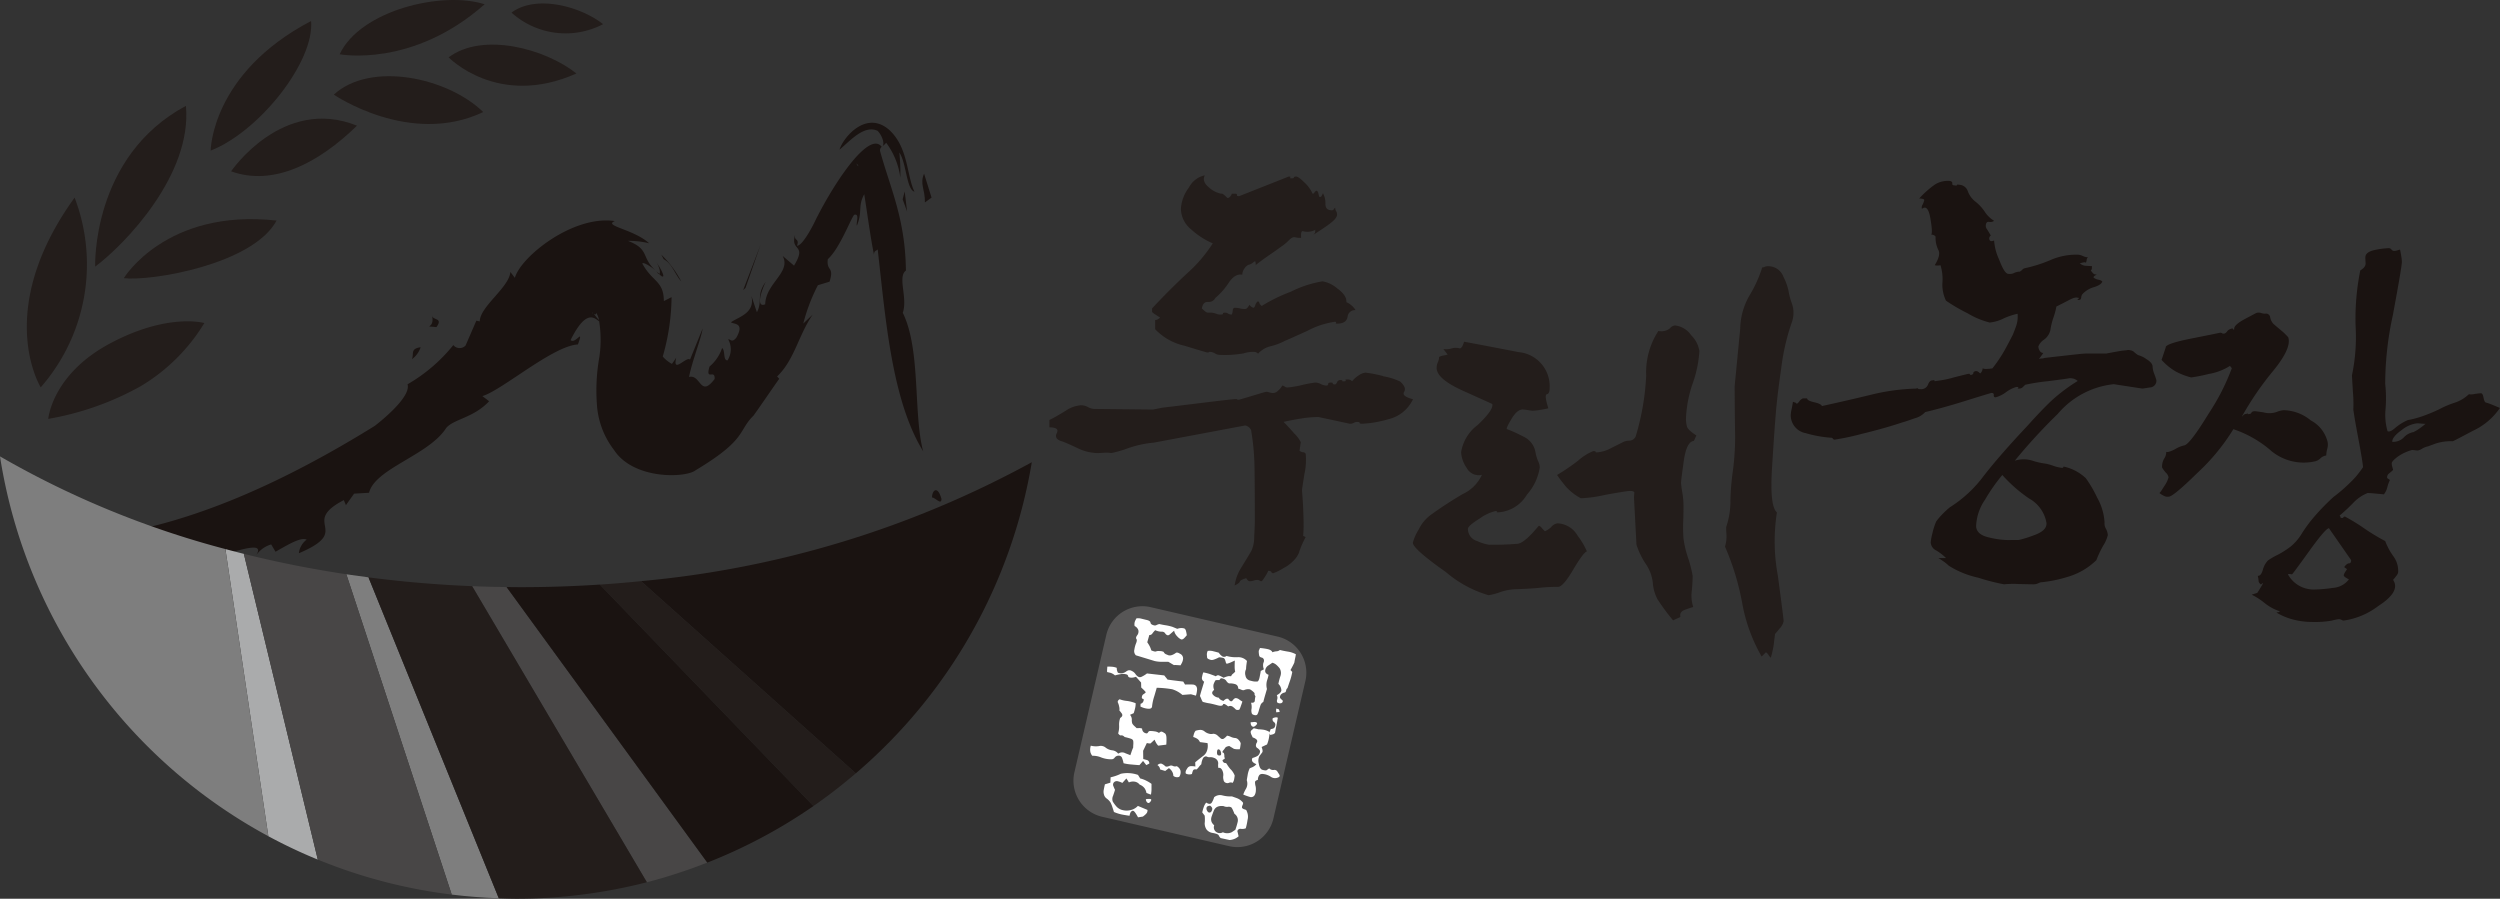 <svg id="그룹_138" data-name="그룹 138" xmlns="http://www.w3.org/2000/svg" xmlns:xlink="http://www.w3.org/1999/xlink" width="166.906" height="60" viewBox="0 0 166.906 60">
  <rect x="0" y="0" width="166.906" height="60" fill="#333333" stroke="none"/>
  <defs>
    <clipPath id="clip-path">
      <rect id="사각형_1024" data-name="사각형 1024" width="166.906" height="60" fill="none"/>
    </clipPath>
  </defs>
  <g id="그룹_137" data-name="그룹 137" clip-path="url(#clip-path)">
    <path id="패스_86" data-name="패스 86" d="M43.947,23.261a2.985,2.985,0,0,1-.172.811,4.088,4.088,0,0,0,1.106-.627c.337-.468-.437-.219-.933-.184" transform="translate(22.347 11.825)" fill="#1a1311"/>
    <path id="패스_87" data-name="패스 87" d="M42.881,23.716c.657.953-.314.677-.875.27,1.491,1.293.932-.273,1.4-.285a3.531,3.531,0,0,1-1.477-.689,4.016,4.016,0,0,0,.949.7" transform="translate(21.406 11.748)" fill="#1a1311"/>
    <path id="패스_88" data-name="패스 88" d="M42.067,23.734c-.08-.068-.162-.143-.255-.231a1.335,1.335,0,0,0,.255.231" transform="translate(21.345 11.998)" fill="#1a1311"/>
    <path id="패스_89" data-name="패스 89" d="M41.192,22.15c.213,0,.634.547.636.1-.264-.95-.631-.557-.636-.1" transform="translate(21.028 11.059)" fill="#1a1311"/>
    <path id="패스_90" data-name="패스 90" d="M29,11.567c.237.367.32.808.195.816.266.308.551.313-.195-.816" transform="translate(14.806 5.905)" fill="#1a1311"/>
    <path id="패스_91" data-name="패스 91" d="M29.2,12.171l-.192-.19.143.2Z" transform="translate(14.808 6.116)" fill="#1a1311"/>
    <path id="패스_92" data-name="패스 92" d="M59.6,15.305c-.036-3.451-1.03-5.476-1.707-7.924-.11-.346.225-.37.385-.625a4.949,4.949,0,0,1,.95,2.343,12.555,12.555,0,0,0-.069-1.684c.471.65.471,2.468,1.012,2.613-.532-1.1-.4-2.927-1.671-4.112-1.535-1.37-3.083.477-3.334,1.308.69-.571,1.625-1.674,2.535-1.264.311.292.539.953.282,1.072-.8-1.074-3.032,2.136-4.4,4.859-.358.76-.941,1.751-1.252,1.746.178-.539-.224-.275-.125-.745-.361,1.177.832.58-.076,2.071l-.76-.648c.592,1.091-1.139,1.832-1.163,3.229-.55.231-.381-.615.027-1.491-.642.9-.181,1.246-.583,2.024l-.373-1.113c.293,1.187-.885,1.429-1.358,1.781.151.148.94-.009.366,1.018-.322.4-.391.076-.55.128a1.354,1.354,0,0,1-.048,1.4c-.31,0-.13-.651-.359-.826A2.763,2.763,0,0,1,46.49,21.7c-.3,1.012.384.131.338.834-.973,1.288-.911-.341-1.71-.137.245-1.181.82-2.578.912-3.239l-.844,2.081c-.221-.257-1.2,1-.918-.14-.074.122-.175.269-.289.426a2.2,2.2,0,0,1-.613-.492,14.7,14.7,0,0,0,.588-3.967l-.514.266c-.011-1.367-.757-1.261-1.435-2.5.015-.142.56.169.927.492-1.047-.893-.391-1.438-1.888-2.012a5.631,5.631,0,0,1,1.412.16c-1.023-.941-3.1-1.16-2.287-1.482-2.794-.42-6.291,2.391-6.676,3.79l-.3-.394c-.082,1.039-2.033,2.308-2.044,3.3l-.228-.047L30.2,20.3a.545.545,0,0,1-.817-.032,10.889,10.889,0,0,1-3.056,2.618c.208.674-1.075,1.908-2.186,2.776-5.734,3.554-12.315,6.717-18.807,7.42-.953.05-2.319.683-3.612.869a12.182,12.182,0,0,0,3.171.024c1.118.2,1.554.822,2.589,1.177l-.542-.517c1.507-.538,1.1.233,2.246-.479l.066.885c.375-.5,1.5-.281,2-.172l.275-.684c1.033.145,1.692.116,2.127.562l-.239-.518c.473.3,3.621-1.184,2.8.079a1.857,1.857,0,0,1,1.008-.731l.292.489c.817-.467,1.7-1,2.078-.808a1.309,1.309,0,0,0-.521.908c3.655-1.545.014-1.988,3-3.548l.142.337.545-.767,1-.06c.4-1.627,4-2.507,5.152-4.329.514-.6,1.829-.671,2.864-1.782l-.452-.343c1.29-.372,4.7-3.353,6.379-3.447.423-1.165-.169.015-.488-.293,1.066-2.151,1.621-1.432,1.906-1.252a7.826,7.826,0,0,1,.009,2.412,12.7,12.7,0,0,0-.163,3.077,5.569,5.569,0,0,0,1.151,3.107c1.3,1.986,4.788,1.873,5.45,1.343,3.445-2.065,2.811-2.619,3.856-3.64.643-.9,1.186-1.713,1.719-2.464L51,22.362c1.157-1.1,1.42-2.74,2.378-4.13l-.631.6a12.179,12.179,0,0,1,.976-2.56l.779-.236c.334-1.051-.218-.654-.118-1.5.788-.71,1.5-2.628,1.758-2.964.391-.11.118.517.184.727.393-.946.048-1.288.491-2.1.208,1.288.4,2.794.651,4.035.011-.3.139-.231.248-.353.521,4.553.927,10.055,3.035,13.477-.666-2.482-.147-6.788-1.361-9.246.344-.973-.361-2.379.2-2.813M38.683,18.056a.456.456,0,0,1,.006.134.26.26,0,0,1-.006-.134m.088.121c.124.088.154.029.148-.069a1.509,1.509,0,0,1,.195.489,2.419,2.419,0,0,1-.343-.42M56.347,8.236c-.15-.2.018,0,.05,0l.024.088a.279.279,0,0,1-.074-.086" transform="translate(0.881 2.77)" fill="#1a1311"/>
    <path id="패스_93" data-name="패스 93" d="M40.937,9.6l.447-.325-.5-1.6c-.3.713.068,1.015.056,1.929" transform="translate(20.809 3.917)" fill="#1a1311"/>
    <path id="패스_94" data-name="패스 94" d="M40.192,9.8l-.159-1.34-.137.53Z" transform="translate(20.367 4.318)" fill="#1a1311"/>
    <path id="패스_95" data-name="패스 95" d="M34.021,10.8l-1.175,3.057.16-.153Z" transform="translate(16.768 5.512)" fill="#1a1311"/>
    <path id="패스_96" data-name="패스 96" d="M30.569,13.054a7.032,7.032,0,0,0-1.341-1.8l.163.305c.562.295.767,1.05,1.178,1.491" transform="translate(14.921 5.747)" fill="#1a1311"/>
    <path id="패스_97" data-name="패스 97" d="M19.154,13.937c.239.961-.724.677.3.785.473-.65-.261-.423-.3-.785" transform="translate(9.685 7.115)" fill="#1a1311"/>
    <path id="패스_98" data-name="패스 98" d="M18.788,15.347c-.713.1-.434.447-.58.8a1.628,1.628,0,0,0,.58-.8" transform="translate(9.295 7.835)" fill="#1a1311"/>
    <path id="패스_99" data-name="패스 99" d="M15.308,25.382l7.036,21.386q1.55.19,3.14.245l-8.7-21.425q-.743-.1-1.479-.205" transform="translate(7.815 12.957)" fill="#7e7e7e"/>
    <path id="패스_100" data-name="패스 100" d="M20.868,25.908,32.532,45.677a35.182,35.182,0,0,0,4.036-1.316l-13.4-18.393q-1.156-.014-2.3-.06" transform="translate(10.653 13.226)" fill="#484646"/>
    <path id="패스_101" data-name="패스 101" d="M9.963,24.268,12.83,43.439A34.3,34.3,0,0,0,16.13,45L11.193,24.588q-.619-.156-1.23-.32" transform="translate(5.086 12.389)" fill="#aaabac"/>
    <path id="패스_102" data-name="패스 102" d="M26.511,25.916,40.772,40.7A34.3,34.3,0,0,0,43.6,38.515L29.26,25.686q-1.364.138-2.749.23" transform="translate(13.534 13.113)" fill="#231d1b"/>
    <path id="패스_103" data-name="패스 103" d="M0,20.172A34.928,34.928,0,0,0,17.916,45.53L15.049,26.359A61.352,61.352,0,0,1,0,20.172" transform="translate(0 10.298)" fill="#7e7e7e"/>
    <path id="패스_104" data-name="패스 104" d="M10.777,24.48l4.936,20.41a34.766,34.766,0,0,0,8.944,2.338L17.621,25.842c-2.344-.353-4.631-.81-6.844-1.362" transform="translate(5.502 12.497)" fill="#484646"/>
    <path id="패스_105" data-name="패스 105" d="M23.351,26.012c-.322,0-.642-.006-.962-.009L35.792,44.4a34.7,34.7,0,0,0,7.086-3.776L28.615,25.837q-2.6.172-5.264.175" transform="translate(11.43 13.19)" fill="#1a1311"/>
    <path id="패스_106" data-name="패스 106" d="M16.287,25.518l8.7,21.425c.39.012.779.03,1.174.03a35.02,35.02,0,0,0,8.713-1.1L23.207,26.107q-3.528-.145-6.92-.589" transform="translate(8.314 13.027)" fill="#231d1b"/>
    <path id="패스_107" data-name="패스 107" d="M42.673,41.2A34.827,34.827,0,0,0,54.422,20.43a66.924,66.924,0,0,1-26.091,7.939Z" transform="translate(14.463 10.429)" fill="#1a1311"/>
    <path id="패스_108" data-name="패스 108" d="M2.133,20.715s.246-2.961,4.113-5.03,6.309-1.369,6.309-1.369A12.4,12.4,0,0,1,8.29,18.542a19.4,19.4,0,0,1-6.157,2.174" transform="translate(1.089 7.25)" fill="#231d1b"/>
    <path id="패스_109" data-name="패스 109" d="M2.115,21.4S-1.078,16.287,4.376,8.735A12.47,12.47,0,0,1,2.115,21.4" transform="translate(0.605 4.459)" fill="#231d1b"/>
    <path id="패스_110" data-name="패스 110" d="M4.207,15.413S3.941,8.075,10.265,4.678c.427,4.565-4.039,9.228-6.059,10.735" transform="translate(2.147 2.388)" fill="#231d1b"/>
    <path id="패스_111" data-name="패스 111" d="M5.472,13.627s2.819-4.663,10.2-3.846c-1.574,2.935-8.4,4.065-10.2,3.846" transform="translate(2.793 4.944)" fill="#231d1b"/>
    <path id="패스_112" data-name="패스 112" d="M9.311,9.581S9.347,4.418,16.016.929c.236,2.695-3.439,7.371-6.705,8.652" transform="translate(4.753 0.474)" fill="#231d1b"/>
    <path id="패스_113" data-name="패스 113" d="M10.214,8.761s3.433-5.048,8.406-3.048c-2.539,2.477-5.568,4.075-8.406,3.048" transform="translate(5.214 2.677)" fill="#231d1b"/>
    <path id="패스_114" data-name="패스 114" d="M14.754,4.6s5.089,3.488,9.977,1.162c-2.378-2.31-7.518-3.412-9.977-1.162" transform="translate(7.532 1.718)" fill="#231d1b"/>
    <path id="패스_115" data-name="패스 115" d="M15.012,3.623s4.843.938,9.681-3.338c-2.843-.911-8.308.409-9.681,3.338" transform="translate(7.664 0)" fill="#231d1b"/>
    <path id="패스_116" data-name="패스 116" d="M19.827,2.82S23.114,6.244,28.364,3.9c-2.1-1.66-6.25-2.782-8.537-1.075" transform="translate(10.122 1.005)" fill="#231d1b"/>
    <path id="패스_117" data-name="패스 117" d="M22.608.763a5.4,5.4,0,0,0,6.114.772c-1.5-1.19-4.477-1.994-6.114-.772" transform="translate(11.541 0.079)" fill="#231d1b"/>
    <path id="패스_118" data-name="패스 118" d="M68.671,21.162a4.343,4.343,0,0,1,1.125.349q.451.408.267.695c-.122.19.074.353.592.489a2.418,2.418,0,0,1-1.636,1.332,7.5,7.5,0,0,1-1.76.305c-.109,0-.165-.02-.165-.06s-.056-.062-.163-.062a.414.414,0,0,0-.225.062.517.517,0,0,1-.266.06l-2.088-.449a7.365,7.365,0,0,0-1.166.1c-.424.068-.813.143-1.168.225q.288.288.716.778a2.131,2.131,0,0,1,.43.574l-.082.572a.377.377,0,0,0,.225.1.218.218,0,0,1,.184.1,4.249,4.249,0,0,1-.083,1.349c-.109.684-.163,1.051-.163,1.106q.082.943.1,1.822a10.106,10.106,0,0,1-.021,1.208l.165.08a6.4,6.4,0,0,0-.43.983c.014.027-.047.15-.184.369a2.513,2.513,0,0,1-.859.717,3.666,3.666,0,0,1-.695.347.134.134,0,0,1-.124-.083c-.027-.054-.1-.082-.205-.082a1.92,1.92,0,0,1-.2.369c-.137.218-.219.328-.246.328a.158.158,0,0,1-.122-.042.334.334,0,0,0-.205-.041.688.688,0,0,0-.205.041.726.726,0,0,1-.245.042.2.2,0,0,1-.143-.062.551.551,0,0,1-.1-.143c-.273.083-.415.157-.429.225s-.13.157-.349.267a3.05,3.05,0,0,1,.45-1.208c.246-.4.465-.757.656-1.085a2.151,2.151,0,0,0,.2-.962c.027-.477.042-.838.042-1.085q0-2.293-.021-3.56a16.2,16.2,0,0,0-.225-2.456c0-.029-.033-.082-.1-.165a.515.515,0,0,0-.307-.163l-6.1,1.146a7.056,7.056,0,0,0-1.7.367,7.919,7.919,0,0,1-1.127.328,1.992,1.992,0,0,0-.511-.02c-.205.014-.347.02-.429.02a3.218,3.218,0,0,1-1.352-.347q-.734-.347-.982-.429c-.384-.109-.5-.295-.369-.553s-.026-.388-.491-.388v-.491q.492-.247,1.085-.616a2.077,2.077,0,0,1,1.044-.369,1.013,1.013,0,0,1,.45.125.984.984,0,0,0,.411.121l3.927.042.613-.124q.7-.082,2.7-.328t2.21-.246c.109,0,.145.008.1.021s-.006.021.1.021q.041,0,.921-.267t.921-.264a.688.688,0,0,1,.2.041.914.914,0,0,0,.287.041.516.516,0,0,0,.307-.165,1.133,1.133,0,0,0,.266-.328.265.265,0,0,1,.163.063.331.331,0,0,0,.205.06,6.489,6.489,0,0,0,.962-.165,7.765,7.765,0,0,1,.879-.163.838.838,0,0,1,.369.1.845.845,0,0,0,.369.1c.082,0,.122-.033.122-.1s.056-.1.165-.1.156.021.142.06.035.063.143.063q.082,0,.145-.145a.221.221,0,0,1,.224-.142c.109,0,.15.014.124.041s0,.042.082.042c.136,0,.184-.023.143-.063s-.008-.062.1-.062a.62.62,0,0,1,.184.021.408.408,0,0,1,.143.1,1.847,1.847,0,0,1,.471-.411.9.9,0,0,1,.427-.165,8.024,8.024,0,0,1,1.168.227m-3.683-10.07c-.424.289-.745.5-.962.636a.655.655,0,0,0,.1-.124.6.6,0,0,0,.02-.2,1.162,1.162,0,0,1-.778.1c-.136-.068-.19.074-.163.429a1.336,1.336,0,0,1-.328-.02.42.42,0,0,0-.163-.021c-.083,0-.2.076-.347.225a3.191,3.191,0,0,1-.471.39c-.219.162-.5.361-.84.594s-.662.471-.961.714a.128.128,0,0,0,.08-.122.678.678,0,0,0-.039-.2.983.983,0,0,0-.184.124.685.685,0,0,1-.267.121.616.616,0,0,0-.266.246.711.711,0,0,0-.142.409c-.328-.053-.627.122-.9.532a4.759,4.759,0,0,1-.9,1.024.493.493,0,0,1-.492.266c-.218-.014-.355.13-.409.429a2.343,2.343,0,0,0,.225.205.31.31,0,0,0,.184.082,1.244,1.244,0,0,1,.532.062.6.6,0,0,0,.328.06c.109,0,.157-.02.143-.06s.033-.062.143-.062a.331.331,0,0,1,.2.062.408.408,0,0,0,.246.06.843.843,0,0,0,.06-.266c.015-.122.062-.183.144-.183a1.351,1.351,0,0,1,.328.039,1.293,1.293,0,0,0,.328.042.216.216,0,0,0,.184-.082c.041-.056.088-.122.143-.205,0,.026.033.068.1.122a.306.306,0,0,0,.183.083.383.383,0,0,0,.1-.184.487.487,0,0,1,.142-.227c.056-.026.1,0,.125.082a.4.4,0,0,0,.163.207,10.816,10.816,0,0,1,1.923-.943,7.523,7.523,0,0,1,2.128-.7,2.037,2.037,0,0,1,.983.47q.655.474.613.921a1.164,1.164,0,0,1,.307.186,1.188,1.188,0,0,1,.307.347.489.489,0,0,0-.532.45q-.082.451-.695.45c-.082,0-.11-.021-.082-.062s0-.06-.083-.06a5.531,5.531,0,0,0-1.8.592c-.875.4-1.379.621-1.514.675a4.172,4.172,0,0,1-.982.37,1.638,1.638,0,0,0-.82.491.421.421,0,0,0-.144-.1.678.678,0,0,0-.184-.02,1.967,1.967,0,0,0-.634.1,7.244,7.244,0,0,1-1.616.1.674.674,0,0,1-.307-.1.661.661,0,0,0-.307-.1c-.11,0-.144.008-.1.02s.006.021-.1.021c-.027,0-.532-.148-1.514-.449a3.842,3.842,0,0,1-1.965-1.106v-.613a.364.364,0,0,0,.163-.042.611.611,0,0,0,.165-.122l-.287-.186a1.292,1.292,0,0,1-.245-.183v-.246q1.106-1.185,2.311-2.313a9.624,9.624,0,0,0,1.74-2.026,5.114,5.114,0,0,1-1.453-.941,1.806,1.806,0,0,1-.675-1.35,2.592,2.592,0,0,1,.533-1.433,1.58,1.58,0,0,1,1.062-.819c-.136.273-.047.541.267.8a1.688,1.688,0,0,0,.838.43c.027-.027.088,0,.186.082s.169.151.225.205a.241.241,0,0,0,.163-.082.518.518,0,0,0,.122-.205h.287c.054.029.074.062.06.1s.035.063.144.063l3.314-1.311c.11,0,.144.021.1.062s-.008.06.1.06c.083,0,.13-.02.143-.06s.062-.062.143-.062c.109,0,.3.137.572.409a2.226,2.226,0,0,1,.532.737.131.131,0,0,0,.124-.082.262.262,0,0,1,.163-.122.355.355,0,0,1,.1.183,1.671,1.671,0,0,0,.062.227.106.106,0,0,0,.143-.041.7.7,0,0,0,.1-.205,1.414,1.414,0,0,1,.165.716c0,.287.136.429.409.429a.162.162,0,0,0,.163-.08c.027-.054.054-.083.082-.083a.427.427,0,0,0,.062.225.425.425,0,0,1,.062.225c0,.192-.213.43-.634.716" transform="translate(23.679 3.959)" fill="#231d1b"/>
    <path id="패스_119" data-name="패스 119" d="M71.7,29.156a.69.69,0,0,1,.409-.222,1.626,1.626,0,0,1,1.344.835,4.751,4.751,0,0,1,.612,1.039c-.163.053-.468.464-.917,1.224s-.782,1.142-1,1.142a11.672,11.672,0,0,0-1.2.06q-.591.063-1.652.1a3.54,3.54,0,0,0-1.039.2,4.145,4.145,0,0,1-.755.2,7.7,7.7,0,0,1-2.855-1.551q-2.2-1.548-2.2-1.955a3.083,3.083,0,0,1,.39-.879,2.623,2.623,0,0,1,.835-1q1.02-.736,2.1-1.367a2.617,2.617,0,0,0,1.285-1.285.911.911,0,0,1-1.02-.47,2.03,2.03,0,0,1-.369-1.039,2.817,2.817,0,0,1,1.1-1.814c.733-.693,1.06-1.163.979-1.408q-.165-.079-1.938-.876t-1.775-1.53a.947.947,0,0,1,.083-.387.848.848,0,0,0,.082-.347,1.032,1.032,0,0,1,.305-.1,1.619,1.619,0,0,0,.264-.06l-.284-.367a1.313,1.313,0,0,0,.551-.041.939.939,0,0,1,.548,0,.3.3,0,0,0,.184-.184c.041-.094.074-.183.1-.266q1.548.288,3.63.693a2.284,2.284,0,0,1,2.078,2.447c0,.219-.06.34-.183.369s-.088.34.1.938c-.11.027-.279.06-.511.1a3.328,3.328,0,0,1-.55.06c-.029,0-.13-.012-.307-.041a3.372,3.372,0,0,0-.347-.041c-.243,0-.489.205-.734.613s-.353.637-.326.692a9.9,9.9,0,0,1,1.122.512,1.4,1.4,0,0,1,.795,1.038,2.574,2.574,0,0,0,.184.613.9.9,0,0,1,.1.406,3.536,3.536,0,0,1-.858,1.814A2.4,2.4,0,0,1,68.158,28.2c-.11,0-.145-.014-.1-.042s0-.041-.1-.041a2.912,2.912,0,0,0-1.039.489c-.53.328-.795.557-.795.693a.838.838,0,0,0,.612.816,3.1,3.1,0,0,0,.773.245,18.857,18.857,0,0,0,1.938-.062c.313-.039.781-.443,1.406-1.2.056,0,.116.042.184.124s.144.162.225.243a1.489,1.489,0,0,0,.447-.307M79.6,15.924a.5.5,0,0,1,.344-.2,1.5,1.5,0,0,1,1.083.651,1.886,1.886,0,0,1,.55,1.062,7.915,7.915,0,0,1-.45,2.162,8.183,8.183,0,0,0-.446,2.325,2.17,2.17,0,0,0,.06.529c.039.165.249.367.633.612l-.165.367q-.489.041-.674,1.326c-.121.856-.183,1.352-.183,1.488a5.352,5.352,0,0,0,.082.612,5.523,5.523,0,0,1,.082.9c0,.352-.006.719-.021,1.1a9.823,9.823,0,0,0,.021,1.1,6.888,6.888,0,0,0,.305,1.282,8.035,8.035,0,0,1,.305,1.2c0,.272-.018.612-.059,1.02a2.4,2.4,0,0,0,.1,1.06c-.109.027-.292.088-.551.184s-.361.251-.305.468a.737.737,0,0,1-.184.1c-.1.041-.2.088-.305.142a14.527,14.527,0,0,1-1.041-1.408,2.752,2.752,0,0,1-.305-1,2.732,2.732,0,0,0-.468-1.346,5.146,5.146,0,0,1-.633-1.3l-.163-3.1a2.493,2.493,0,0,1,.021-.346c.012-.1-.089-.142-.305-.142q-.206,0-1.652.263a8.576,8.576,0,0,1-1.612.225,3.567,3.567,0,0,1-.979-.754c-.216-.26-.421-.523-.612-.8a13.712,13.712,0,0,0,1.408-.958,3.461,3.461,0,0,1,1-.633c.137,0,.19.015.165.042s.012.039.121.039A2.322,2.322,0,0,0,75.7,23.9l.856-.427a1.17,1.17,0,0,1,.369-.06.463.463,0,0,0,.406-.307,16.636,16.636,0,0,0,.693-4.038,5.043,5.043,0,0,1,.816-2.977.934.934,0,0,0,.755-.163M87.2,12.5a3.669,3.669,0,0,1,.325.9,4.343,4.343,0,0,0,.227.856,1.877,1.877,0,0,1-.021,1.305,14.682,14.682,0,0,0-.693,3.038c-.192,1.319-.313,2.359-.369,3.121q-.082.938-.243,3.506t.326,2.979a12.5,12.5,0,0,0,.062,4.219q.385,2.875.387,3.039a.988.988,0,0,1-.264.489c-.178.216-.279.34-.307.366-.027.192-.056.411-.082.654a6.219,6.219,0,0,1-.205.938,1.281,1.281,0,0,1-.162-.205.471.471,0,0,0-.165-.162l-.284.285a11.152,11.152,0,0,1-1.305-3.609,17.061,17.061,0,0,0-1.142-3.732,2.29,2.29,0,0,0,.1-.775c-.015-.245-.021-.421-.021-.53a5.278,5.278,0,0,0,.285-1.773,16.4,16.4,0,0,1,.163-1.977,17.351,17.351,0,0,0,.143-2.775q-.023-1.751-.023-2.894l.37-3.834a4.586,4.586,0,0,1,.653-2.263,8.292,8.292,0,0,0,.814-1.816.367.367,0,0,0,.163-.041.563.563,0,0,1,.245-.041,1.075,1.075,0,0,1,1.02.734" transform="translate(31.879 6.005)" fill="#231d1b"/>
    <path id="패스_120" data-name="패스 120" d="M96.009,19.49c-.1.147-.195.279-.292.4a.7.7,0,0,1,.2-.038.37.37,0,0,0,.165-.035l1.624-.183c.643-.073,1.017-.109,1.113-.109h1.387c.121-.024.352-.068.693-.128a5.043,5.043,0,0,1,.657-.091.52.52,0,0,1,.273,0,.476.476,0,0,1,.237.109,1.635,1.635,0,0,0,.127.11.926.926,0,0,0,.165.109,1.624,1.624,0,0,1,.529.255c.279.171.421.341.421.511a1.449,1.449,0,0,0,.109.476,3.745,3.745,0,0,1,.145.438.448.448,0,0,1-.437.473c-.293.048-.462.074-.512.074l-1.9-.292a5.674,5.674,0,0,0-3.74,1.988,36.693,36.693,0,0,0-2.865,3.121,1.958,1.958,0,0,1,1.186,0,4.455,4.455,0,0,0,.785.183,2.8,2.8,0,0,1,.565.145,2.564,2.564,0,0,0,.6.147c.1,0,.127-.012.092-.035s-.008-.038.091-.038a3.129,3.129,0,0,1,1.423.766,8.212,8.212,0,0,1,.766,1.314A3.8,3.8,0,0,1,100.1,30.8a.684.684,0,0,0,.092.42,1.075,1.075,0,0,1,.127.42,2.366,2.366,0,0,1-.31.711,7.16,7.16,0,0,0-.456.965A4.521,4.521,0,0,1,97.743,34.4a9.11,9.11,0,0,1-1.77.384.63.63,0,0,0-.292.073.732.732,0,0,1-.329.073c-.1,0-.42-.006-.965-.018a6.659,6.659,0,0,0-1,.018,14.2,14.2,0,0,1-1.716-.44,6.2,6.2,0,0,1-1.97-.8,2.576,2.576,0,0,0-.328-.273c-.124-.086-.245-.165-.366-.237h.512a3.472,3.472,0,0,0-.659-.511.634.634,0,0,1-.366-.547,3.84,3.84,0,0,1,.11-.585,4.5,4.5,0,0,1,.255-.8,4.3,4.3,0,0,1,.456-.53,5.633,5.633,0,0,1,.458-.42,8.352,8.352,0,0,0,2.263-2.1q1.128-1.443,2.918-3.34c.631-.707,1.168-1.264,1.607-1.68a11.471,11.471,0,0,1,1.749-1.313.9.9,0,0,0-.255-.147,1,1,0,0,0-.292-.036q-.181.036-1.459.2a13.074,13.074,0,0,0-1.5.237c-.027.024-.074.073-.148.145a.341.341,0,0,1-.254.11c-.1,0-.124-.02-.074-.056s.012-.054-.109-.054a2.075,2.075,0,0,0-.693.347,2.071,2.071,0,0,1-.693.346c-.1,0-.14-.047-.128-.147s-.042-.145-.165-.145c-.1.026-.675.2-1.731.53s-1.955.577-2.684.748a1.445,1.445,0,0,1-.711.418c-.378.134-.651.227-.822.273q-1.2.4-2.717.767a16.321,16.321,0,0,1-1.7.366c-.1.024-.16.018-.184-.018a.265.265,0,0,0-.109-.092,7.857,7.857,0,0,1-1.734-.308,1.218,1.218,0,0,1-1-1.187,2.08,2.08,0,0,1,.056-.4c.036-.169.068-.341.092-.511a.677.677,0,0,0,.145.054.163.163,0,0,1,.11.092.7.7,0,0,0,.181-.183.538.538,0,0,1,.221-.183h.29c0,.1.159.183.474.255s.488.159.512.255q1.824-.4,3.32-.766a14.026,14.026,0,0,1,2.956-.4c.1-.026.147-.026.147,0s.048.036.145.036a.484.484,0,0,0,.512-.292c.073-.195.169-.292.292-.292.122-.024.171-.02.145.017s.014.044.11.02a6.764,6.764,0,0,0,1.186-.237c.622-.159.943-.237.968-.237.122,0,.157.012.109.036s-.024.036.073.036c.1-.024.148-.068.148-.128s.047-.1.145-.127a.3.3,0,0,1,.219.073c.048.05.085.074.109.074a.534.534,0,0,0,.11-.165.486.486,0,0,0,.036-.166.59.59,0,0,0,.255.038,2.342,2.342,0,0,0,.4-.038,9.487,9.487,0,0,0,.82-1.22q.31-.566.529-1c.074-.169.153-.376.239-.619a1.941,1.941,0,0,0,.092-.805,4.5,4.5,0,0,0-.933.313,2.662,2.662,0,0,1-.929.272,5.435,5.435,0,0,1-1.479-.619,11.575,11.575,0,0,1-1.439-.84,2.468,2.468,0,0,1-.239-1.2,3.138,3.138,0,0,0-.128-1.168.987.987,0,0,1-.31.018c-.06-.012-.079-.032-.054-.056.267-.437.34-.766.219-.985a1.791,1.791,0,0,1-.183-.876.235.235,0,0,0-.127-.109.436.436,0,0,0-.166-.036q.111-.109-.053-1.077t-.566-.639a.342.342,0,0,1,.038-.272,1.084,1.084,0,0,0,.107-.275c.026-.048.008-.086-.054-.11a.821.821,0,0,0-.273-.035,6.322,6.322,0,0,1,1.021-.914A1.612,1.612,0,0,1,89.771,8c.119.026.175.08.163.165s.03.127.127.127c.121.024.184.02.184-.017s.047-.042.145-.02a.626.626,0,0,1,.583.438,1.557,1.557,0,0,0,.512.693,2.925,2.925,0,0,1,.621.675,1.925,1.925,0,0,0,.619.6.4.4,0,0,1-.329.073c-.121-.024-.195.038-.219.183a.376.376,0,0,0,.076.31c.071.109.157.251.254.42a.227.227,0,0,0-.091.273c.036.109.139.128.31.054a3.564,3.564,0,0,0,.329,1.26q.363.967.619.968a.637.637,0,0,0,.384-.056.932.932,0,0,1,.382-.091.605.605,0,0,0,.148-.11.513.513,0,0,1,.145-.109,9.37,9.37,0,0,0,1.7-.53,4.346,4.346,0,0,1,1.879-.384.882.882,0,0,1,.347.094A.892.892,0,0,0,99,13.1a.205.205,0,0,0-.092.166.716.716,0,0,1-.054.2.124.124,0,0,0-.091-.038,1.838,1.838,0,0,0-.311.074.662.662,0,0,0,.44.165c.193.012.316.018.364.018v.147a.2.2,0,0,1-.074.145,1.271,1.271,0,0,0,.165.2.228.228,0,0,0,.237.054.778.778,0,0,1-.128.092.151.151,0,0,0-.091.128.81.81,0,0,0,.329.145.5.5,0,0,1,.255.11c-.026.145-.207.272-.547.382a1.671,1.671,0,0,0-.767.456.392.392,0,0,0-.092.237c-.011.11-.066.165-.163.165s-.11-.024-.036-.073.06-.074-.038-.074c-.1-.047-.3.006-.6.165s-.577.3-.822.42a4.5,4.5,0,0,1-.2.748,4.421,4.421,0,0,0-.2.822,1.071,1.071,0,0,1-.42.637.973.973,0,0,0-.382.456.547.547,0,0,0,.092.293.268.268,0,0,0,.236.145M94.367,31.971a7.141,7.141,0,0,0,1-.31q.893-.308.856-.823A2.3,2.3,0,0,0,95.061,29.2a9.782,9.782,0,0,1-1.787-1.568,11.9,11.9,0,0,0-1.149,1.642,3.325,3.325,0,0,0-.6,1.788q.036.546.822.73a5.8,5.8,0,0,0,1.258.183Z" transform="translate(40.405 4.08)" fill="#1a1311"/>
    <path id="패스_121" data-name="패스 121" d="M103.327,21.884a1.61,1.61,0,0,1,.417-.094,2.941,2.941,0,0,1,1.805.68,2.219,2.219,0,0,1,1.127,1.45,1,1,0,0,1-.017.417,1.911,1.911,0,0,0-.077.477.711.711,0,0,0-.4.2.733.733,0,0,1-.4.2,3.4,3.4,0,0,1-2.838-.678,7.46,7.46,0,0,0-2.562-1.48A13.722,13.722,0,0,1,98,25.957q-1.665,1.636-1.944,1.606a.455.455,0,0,1-.292-.048,1.514,1.514,0,0,1-.326-.2c.023.02.13-.128.326-.449a1.854,1.854,0,0,0,.292-.6.619.619,0,0,0-.184-.31,2.035,2.035,0,0,1-.248-.338,1.063,1.063,0,0,1,.14-.6.781.781,0,0,0,.137-.447c.083.041.284-.02.6-.184a1.99,1.99,0,0,1,.6-.248q.372-.061,1.636-2.13a14.743,14.743,0,0,0,1.542-3.024l-.124-.153a3.827,3.827,0,0,1-1.418.539,10.426,10.426,0,0,1-1.172.231,4.423,4.423,0,0,1-1.035-.4,3.906,3.906,0,0,1-.941-.77l.278-.834c-.023-.163.56-.366,1.745-.6s1.814-.364,1.9-.385c.1.021.143.035.124.047s.02.015.124.015c.062,0,.127-.047.2-.139a.419.419,0,0,1,.231-.169c.1-.042.159-.042.169,0s.036.051.079.032c-.042-.187.193-.42.708-.695s.782-.417.8-.417a.563.563,0,0,1,.293.015.844.844,0,0,0,.263.045.28.28,0,0,1,.338.248.861.861,0,0,0,.217.432q.247.218.509.432a4.191,4.191,0,0,1,.477.462q.247.711-1,2.237a20.287,20.287,0,0,0-2.083,3.039c0,.02.027,0,.077-.062a.251.251,0,0,1,.2-.094q.122-.059.109-.014c-.009.032.026.036.107.014a.148.148,0,0,0,.139-.092c.032-.06.107-.092.233-.092.041,0,.231.027.569.077a1.468,1.468,0,0,0,.926-.045m13.761-.958c.03.186.077.3.139.341a4,4,0,0,1,.479.168l.477.2a4.435,4.435,0,0,1-1.805,1.527c-.875.465-1.322.695-1.341.695a3.335,3.335,0,0,0-1.1.139c-.257.092-.438.159-.541.2a1.212,1.212,0,0,0-.4.154.843.843,0,0,1-.279.122,1.172,1.172,0,0,1-.216-.015,1.246,1.246,0,0,0-.184-.015,2.976,2.976,0,0,0-.956.447c-.267.2-.4.344-.4.449a.764.764,0,0,0,.029.2c.021.073.044.151.062.233a2.37,2.37,0,0,1-.261.23.326.326,0,0,0-.139.264.1.1,0,0,0,.062.092.5.5,0,0,1,.124.092,2.4,2.4,0,0,0-.171.479,1.217,1.217,0,0,1-.23.476c-.186-.02-.4-.039-.634-.06s-.385-.03-.447-.03a2.655,2.655,0,0,0-.894.586,12.6,12.6,0,0,1-.986.926.1.1,0,0,1,.06.092c0,.041.042.062.124.062a.071.071,0,0,0,.077-.047c.009-.03.045-.045.107-.045a13.253,13.253,0,0,1,1.281.787,13.734,13.734,0,0,0,1.4.847,4.343,4.343,0,0,0,.572,1.05,1.655,1.655,0,0,1,.292,1.048.581.581,0,0,1-.139.246,2.15,2.15,0,0,1-.2.246q.526.773-.986,1.745a4.959,4.959,0,0,1-2.314.973.257.257,0,0,1-.137-.048.4.4,0,0,0-.2-.045,3.376,3.376,0,0,0-.449.094,6.246,6.246,0,0,1-1.279.092,5.079,5.079,0,0,1-1.281-.156,4.36,4.36,0,0,1-1.127-.462c0-.02.027-.03.077-.03a.187.187,0,0,0,.139-.063,3.146,3.146,0,0,1-1-.539,4.649,4.649,0,0,0-.881-.571l.372-.122c.02-.021.107-.16.261-.417s.15-.3-.015-.139c-.1-.082-.154-.156-.154-.216a2.331,2.331,0,0,0-.06-.37c.142.021.255-.109.337-.387a1.484,1.484,0,0,1,.34-.631,4.644,4.644,0,0,1,.633-.37,5.717,5.717,0,0,0,.879-.556,3.358,3.358,0,0,0,.755-.879,9.351,9.351,0,0,1,.727-1,14.8,14.8,0,0,1,1.4-1.449,9.837,9.837,0,0,0,.849-.711c.245-.227.446-.426.6-.6a7.1,7.1,0,0,0,.509-.665q-.032-.4-.308-1.881c-.186-.986-.3-1.645-.34-1.974a9.175,9.175,0,0,0-.03-1.2c-.042-.7-.062-1.059-.062-1.08a12.339,12.339,0,0,0,.246-3.223,16.315,16.315,0,0,1,.31-3.781c.246-.142.364-.3.355-.479s-.017-.3-.017-.384c0-.248.21-.411.633-.5a5.5,5.5,0,0,1,.94-.122.219.219,0,0,1,.171.092.22.22,0,0,0,.171.094.709.709,0,0,0,.2-.032c.072-.02.139-.041.2-.062.02.083.045.216.076.4a2.9,2.9,0,0,1,.047.432q0,.308-.6,3.548a21.393,21.393,0,0,0-.511,4.6,8.772,8.772,0,0,1,.017,1.728,3.945,3.945,0,0,0,.139,1.42c.1.06.272-.011.509-.216a3.21,3.21,0,0,1,.849-.526,6.492,6.492,0,0,0,1.112-.308,10.559,10.559,0,0,0,1.017-.432,6.1,6.1,0,0,1,.988-.417,2.521,2.521,0,0,0,.955-.569.883.883,0,0,0,.372-.017c.227-.03.37-.047.43-.047.083,0,.14.094.171.278m-9.3,11.326c.124-.166.231-.248.325-.248s.139-.073.139-.218l-1.48-2.128q-.218,0-1.328,1.542T104.3,32.745a.691.691,0,0,1-.137-.017.225.225,0,0,0-.139.017,1.929,1.929,0,0,0,.74.757,1.979,1.979,0,0,0,.986.261,9.419,9.419,0,0,0,1.266-.109,1.455,1.455,0,0,0,1.08-.571c-.205-.1-.319-.184-.34-.246s.051-.2.216-.432Zm3.982-8.655a1.149,1.149,0,0,1,.646-.356,3.044,3.044,0,0,0,.494-.308,3.575,3.575,0,0,0,.31-.246c-.085,0-.181,0-.295-.015a2.54,2.54,0,0,0-.261-.017,1.989,1.989,0,0,0-1.035.449c-.421.3-.633.56-.633.785a.979.979,0,0,0,.773-.292" transform="translate(48.723 5.596)" fill="#1a1311"/>
    <path id="패스_122" data-name="패스 122" d="M60.81,40.9a2.476,2.476,0,0,1-2.921,1.929L49.3,40.841a2.477,2.477,0,0,1-1.778-3.018l2.1-9.045a2.476,2.476,0,0,1,2.921-1.93l8.593,1.991a2.477,2.477,0,0,1,1.776,3.018Z" transform="translate(24.223 13.675)" fill="#575656"/>
    <path id="패스_123" data-name="패스 123" d="M54.528,32.4l-.569.045a1.907,1.907,0,0,0-.678-.378,6.932,6.932,0,0,0-1.038-.1c0,.023-.056.2-.153.536a3.487,3.487,0,0,0-.154.678c0,.14-.094.2-.27.186a1.351,1.351,0,0,1-.508-.147l.008-.184a.256.256,0,0,0,.1-.047.235.235,0,0,0,.089-.127c.039-.094.027-.147-.036-.157s-.082-.063-.06-.154a.219.219,0,0,1,.1-.153.541.541,0,0,0,.157-.134,1.789,1.789,0,0,0-.165-.181l-.142-.134-.008-.331-.341-.384a1.128,1.128,0,0,1-.133.038.639.639,0,0,1-.252.015c-.088-.014-.134-.047-.139-.1a.15.15,0,0,0-.122-.115.8.8,0,0,0-.4-.009,2.667,2.667,0,0,0-.356.079.8.8,0,0,0-.295-.171l-.23-.053a1.041,1.041,0,0,1,0-.178c.006-.063.011-.125.011-.183a2.333,2.333,0,0,1,.308.006,1.077,1.077,0,0,1,.325.074.619.619,0,0,0,.033.225c.026.062.039.1.042.1a.962.962,0,0,0,.171.041A.416.416,0,0,0,50,30.982a.49.49,0,0,0,.178-.083.869.869,0,0,1,.148-.088.308.308,0,0,1,.258.036.576.576,0,0,1,.231.187c.134.195.266.263.4.207a1.923,1.923,0,0,0,.379-.23l1.153.131.224.281c.021,0,.166.024.434.057s.471.059.609.073l.122.2a4.288,4.288,0,0,1,.526,0,.309.309,0,0,1,.213.1.382.382,0,0,1,.063.252,1.616,1.616,0,0,1-.077.388Zm-.716-2.7a.344.344,0,0,1,.193.319.7.7,0,0,1-.071.267,1.772,1.772,0,0,1-.1.183l-.254-.017a1.316,1.316,0,0,0-.19,0l-.37-.219c-.018,0-.15,0-.394,0a2.116,2.116,0,0,1-.517-.05L50.853,29.8a.4.4,0,0,1-.1-.387,1.785,1.785,0,0,1,.118-.429c.051-.134.057-.225.017-.275s-.029-.125.039-.228a.411.411,0,0,0,.091-.359.48.48,0,0,0-.248-.276.565.565,0,0,1,.023-.32,1.419,1.419,0,0,1,.1-.193.849.849,0,0,1,.346.026c.131.032.231.057.3.073q.274.057.29.186c.012.088.088.147.234.181a.223.223,0,0,0,.165-.017.671.671,0,0,1,.192-.069c.145.033.281.06.409.079a3.179,3.179,0,0,1,.47.109l.316.131a1.053,1.053,0,0,1,.219-.051.732.732,0,0,1,.228.02c.069.017.118.083.143.2a1.914,1.914,0,0,1,.047.261c-.032.036-.085.1-.162.181s-.151.115-.224.091a.818.818,0,0,1-.26-.207.713.713,0,0,1-.2-.372c-.142.125-.239.208-.29.251a.233.233,0,0,1-.119.06.259.259,0,0,1-.183-.125.246.246,0,0,0-.21-.118,1.023,1.023,0,0,1-.459-.1,1.435,1.435,0,0,0-.184.211.228.228,0,0,1-.211.112l-.137.483a1.843,1.843,0,0,1,.112.175,1.511,1.511,0,0,1,.16.37c.169.068.273.089.31.068a.476.476,0,0,1,.237-.026c.062,0,.107.006.133.009a.908.908,0,0,1,.142.045.3.3,0,0,0,.154.159c.059.023.112.045.159.066a.388.388,0,0,0,.236-.012.962.962,0,0,0,.254-.136c.063-.053.165-.035.3.057" transform="translate(24.981 13.95)" fill="#fff"/>
    <path id="패스_124" data-name="패스 124" d="M59.2,30.245a3.95,3.95,0,0,1-.156.6c-.068.192-.122.352-.163.479a.234.234,0,0,0-.091.159c-.015.08-.047.125-.094.134a.485.485,0,0,0-.234.116.329.329,0,0,0-.083.159.137.137,0,0,0,.047.136,1.733,1.733,0,0,0,.136.125.147.147,0,0,1-.124.18.282.282,0,0,1-.243-.053.255.255,0,0,1,0-.2.383.383,0,0,0-.027-.285c.192-.1.295-.21.305-.326a.651.651,0,0,0-.2-.429,4.052,4.052,0,0,1,.136-.521.61.61,0,0,0-.056-.523,1.883,1.883,0,0,0-.187-.2.682.682,0,0,0-.295-.166l-.246.168a.455.455,0,0,0-.234.372.234.234,0,0,0,.079.18.457.457,0,0,0,.148.085,2.674,2.674,0,0,1-.1.373,1.061,1.061,0,0,0-.008.574c-.021.069-.059.2-.115.393s-.1.35-.127.473a.391.391,0,0,0-.195.233c-.039.116-.076.234-.109.356a1.059,1.059,0,0,1-.085.225c-.035.065-.1.086-.205.062a.709.709,0,0,1-.092-.029A.162.162,0,0,1,56.494,33a.617.617,0,0,1-.012-.3.934.934,0,0,0-.035-.4c.162.014.243-.03.251-.134a2.156,2.156,0,0,1,.045-.305A.212.212,0,0,1,56.7,31.8a.2.2,0,0,1-.014-.139,1.158,1.158,0,0,0-.31-.254.65.65,0,0,0-.4.054.274.274,0,0,1-.175-.029c-.076-.032-.147-.057-.215-.079a.272.272,0,0,0-.168-.284,1.162,1.162,0,0,0-.438-.059.39.39,0,0,1-.178-.16.315.315,0,0,0-.183-.143.453.453,0,0,0-.156-.041c-.036,0-.079.039-.124.119-.033,0-.076,0-.122,0a.667.667,0,0,0-.143.018,1.222,1.222,0,0,0-.131.279.633.633,0,0,0,.042.361c-.151.116-.172.23-.062.34a.57.57,0,0,0,.372.18.348.348,0,0,0,.107.125.579.579,0,0,0,.208.091.511.511,0,0,1,.2-.145.888.888,0,0,1,.109,0c.121.181.222.218.3.113s.151-.159.213-.156a.41.41,0,0,1,.218.085c.066.05.14.1.219.145-.021.073-.054.171-.1.293a1.441,1.441,0,0,1-.1.243.273.273,0,0,1-.159.023.265.265,0,0,1-.079-.027,1.287,1.287,0,0,0-.186-.169.284.284,0,0,0-.323-.035c-.205-.169-.32-.211-.349-.125s-.14.1-.337.053c-.287-.077-.485-.125-.594-.14s-.249-.048-.417-.094a.851.851,0,0,1-.089-.169,2.279,2.279,0,0,0-.1-.222c.021-.091.066-.254.139-.491s.119-.393.142-.467a.273.273,0,0,1-.14-.32,1.578,1.578,0,0,1,.082-.3,3,3,0,0,1,.544.148c.19.069.289.107.3.115a.18.18,0,0,1,.2-.062,2.811,2.811,0,0,1,.314.157,1.665,1.665,0,0,1,.233-.086.526.526,0,0,1,.264-.011.432.432,0,0,1,.113-.159,1.061,1.061,0,0,0,.162-.15,1.411,1.411,0,0,1-.035-.308c0-.121,0-.266.011-.432-.006,0-.079.036-.221.1a1.835,1.835,0,0,1-.29.106.074.074,0,0,1-.082-.053c0-.012-.018-.066-.045-.162s-.073-.153-.131-.166c-.181-.042-.287-.053-.311-.029a1.946,1.946,0,0,1-.361.151.354.354,0,0,1-.233-.015c-.1-.032-.159-.073-.175-.121,0-.024-.008-.077-.015-.165a.533.533,0,0,1,.054-.292.905.905,0,0,1,.394.029c.163.039.278.071.346.092a.792.792,0,0,0,.2.216.237.237,0,0,0,.313,0,2.292,2.292,0,0,0,.737.083.779.779,0,0,1,.63.252c-.011.069-.023.151-.035.245a2.577,2.577,0,0,0-.024.3.6.6,0,0,0-.038.443.39.39,0,0,0,.278.314l.178.045a.955.955,0,0,0,.356.02c.05-.029.1-.13.133-.3s.062-.308.073-.4l.211-.112a.657.657,0,0,1-.036-.426.309.309,0,0,0,.033-.216.194.194,0,0,0-.157-.142c-.089-.024-.139-.066-.153-.125a1.461,1.461,0,0,1-.033-.32c.009-.02.035-.085.083-.192a3.879,3.879,0,0,1,.455.062q.313.057.376.222a.911.911,0,0,1,.272-.063.382.382,0,0,0,.228-.089c.121.033.295.069.52.107a1.548,1.548,0,0,1,.545.181c-.012.082-.027.168-.047.26s-.038.189-.054.292c-.027.068-.076.163-.144.292s-.107.2-.116.205ZM56.62,33.59a.3.3,0,0,1,.174.017c.08.042.077.107-.011.192s-.16.122-.219.1a.218.218,0,0,1-.112-.106.441.441,0,0,1-.03-.189,1.691,1.691,0,0,0,.2-.017m1.51.281c-.042.225-.069.369-.079.435a.248.248,0,0,1-.148.106,1.176,1.176,0,0,1-.174.039l-.083-.113c.021-.047.042-.094.063-.147s.038-.094.051-.131A.472.472,0,0,0,57.968,34a.262.262,0,0,0,.092-.163.217.217,0,0,0-.086-.249.21.21,0,0,1-.076-.254.557.557,0,0,1,.159-.051.235.235,0,0,1,.178.02q-.039.236-.1.571m0-.933a.532.532,0,0,1-.015-.134.719.719,0,0,1,.014-.119l.159.045a.476.476,0,0,1,.059.136c.009.044-.008.06-.051.051Z" transform="translate(27.075 14.616)" fill="#fff"/>
    <path id="패스_125" data-name="패스 125" d="M52.723,34a1.4,1.4,0,0,1-.1-.125,1.534,1.534,0,0,1-.139-.276l-.269.251a.5.5,0,0,1-.106,0,1.031,1.031,0,0,1-.142-.026l-.248.518.008.551c.011,0,.083.021.216.059a.222.222,0,0,1,.187.246l-.2.1-.216-.278-.242.281c-.134-.008-.314-.021-.539-.044a3.185,3.185,0,0,1-.521-.083,1.68,1.68,0,0,0-.088-.319.236.236,0,0,0-.245-.187.328.328,0,0,0-.258.128.246.246,0,0,1-.221.113,1.8,1.8,0,0,1-.678-.121,1.435,1.435,0,0,0-.6-.113.729.729,0,0,1-.122-.236.836.836,0,0,1,.026-.438,1.341,1.341,0,0,0,.538.029.522.522,0,0,1,.42.074.883.883,0,0,0,.471.207.571.571,0,0,1,.4.225.438.438,0,0,1,.477-.03c.208.08.32.124.337.133q0-.016.059-.181a3.4,3.4,0,0,1,.127-.334c0-.027,0-.092.008-.2a1.054,1.054,0,0,0,0-.19c0-.1-.056-.162-.169-.2s-.249-.074-.409-.112c-.086-.086-.163-.122-.228-.107s-.134-.03-.205-.136a1.577,1.577,0,0,0,.063-.53,1.249,1.249,0,0,1,.076-.5.341.341,0,0,0,.107-.094.432.432,0,0,0,.027-.053.2.2,0,0,0-.053-.177,1.452,1.452,0,0,0-.137-.171.686.686,0,0,0-.018-.27,1.135,1.135,0,0,0-.074-.242.134.134,0,0,1,0-.14.276.276,0,0,1,.107-.1,1.9,1.9,0,0,0,.5.113,2.408,2.408,0,0,1,.569.151,1.288,1.288,0,0,1-.035.334c-.027.115-.057.225-.094.331l-.246.11a.5.5,0,0,1,.121.307.68.68,0,0,0,.032.278.752.752,0,0,0,.157.181c.082.074.124.116.128.122l.14,0a.507.507,0,0,1,.227.03.363.363,0,0,0,.051.177.329.329,0,0,0,.237.143c.042.011.08-.015.115-.076a.151.151,0,0,1,.157-.08,1.436,1.436,0,0,1,.258.021.65.65,0,0,1,.313.109c.082-.088.159-.112.231-.071a.559.559,0,0,1,.115.069c.1.038.15.156.151.352a3.65,3.65,0,0,1-.012.43Zm-.714,4.29a.331.331,0,0,1-.015.139c-.018.076-.115.177-.29.305l-.326.051a2.89,2.89,0,0,0-.172-.29c-.079-.116-.144-.165-.2-.144a.223.223,0,0,0-.14.137.747.747,0,0,0-.053.192c-.1-.012-.249-.036-.449-.071a2.709,2.709,0,0,1-.594-.181c-.018-.065-.051-.171-.1-.314a2.041,2.041,0,0,0-.125-.313.992.992,0,0,0-.248-.263.46.46,0,0,1-.189-.26.669.669,0,0,1-.02-.319c.02-.107.045-.234.08-.378l.363-.11.017-.359a2.967,2.967,0,0,0,.683-.236,2.153,2.153,0,0,1,1.145.076l.148.237a1.8,1.8,0,0,1,.417.156,2.255,2.255,0,0,1,.337.205c0,.056,0,.151,0,.287a1.95,1.95,0,0,1-.027.375c0,.039-.008.056-.026.053s-.113-.041-.284-.109a.823.823,0,0,0-.116-.3.741.741,0,0,0-.338-.255.522.522,0,0,0-.347-.2.683.683,0,0,0-.372.053l-.165-.266-.272.3a1.254,1.254,0,0,0-.288-.107.262.262,0,0,0-.293.091.241.241,0,0,0-.009.246,2.361,2.361,0,0,0,.1.231c-.027.1-.073.236-.13.4a.5.5,0,0,0-.018.385,2.491,2.491,0,0,0,.219.3.794.794,0,0,0,.461.273,1.054,1.054,0,0,0,.544-.015.938.938,0,0,0,.452-.27Zm.112-.734c.085,0,.131.012.139.048s-.012.083-.062.145-.1.088-.14.079a.189.189,0,0,1-.119-.109.229.229,0,0,1-.033-.147,1.413,1.413,0,0,1,.216-.017m2.086-1.909a.535.535,0,0,1-.082.438.4.4,0,0,1-.222.015.387.387,0,0,1-.168-.082.578.578,0,0,0-.076-.278.673.673,0,0,0-.221-.239l-.245.189-.34-.1a.4.4,0,0,0-.056-.166.38.38,0,0,0-.124-.121.338.338,0,0,1,.171-.1.2.2,0,0,1,.128.012.758.758,0,0,1,.211.147c.054.056.154.051.3-.012a.264.264,0,0,1,.227.008.335.335,0,0,0,.251.012.513.513,0,0,1,.245.276" transform="translate(24.599 15.782)" fill="#fff"/>
    <path id="패스_126" data-name="패스 126" d="M55.426,34.944a1.213,1.213,0,0,1,.254.4c-.009.088-.023.177-.039.266a.606.606,0,0,1-.1.227.277.277,0,0,0-.236-.008.269.269,0,0,1-.221,0,.225.225,0,0,1-.147-.186.682.682,0,0,1-.026-.233.668.668,0,0,0-.06-.412c-.068-.139-.153-.189-.257-.153a.775.775,0,0,1-.018-.258.374.374,0,0,0-.039-.228.413.413,0,0,0-.231-.19.6.6,0,0,0-.279-.048.318.318,0,0,1-.19-.032.175.175,0,0,0-.186.015c-.057.026-.1.1-.139.213a1.163,1.163,0,0,0-.059.273,1.415,1.415,0,0,0-.166.184.763.763,0,0,1-.16.169c-.124-.029-.2,0-.236.082a1.207,1.207,0,0,0-.063.216.475.475,0,0,1-.267.021c-.1-.017-.148-.044-.157-.08a.366.366,0,0,1,.044-.208,1.526,1.526,0,0,1,.088-.14.288.288,0,0,1,.214-.116,1.364,1.364,0,0,1,.305.026l-.011-.281c.054-.048.139-.119.251-.208s.208-.165.29-.225a.694.694,0,0,0,.249-.35,1,1,0,0,0,.032-.5l-.509-.068a.465.465,0,0,0-.195-.23,1.049,1.049,0,0,0-.251-.11,1.593,1.593,0,0,1,.062-.245.516.516,0,0,1,.1-.172,1.374,1.374,0,0,1,.255-.053.441.441,0,0,1,.341.1.754.754,0,0,0,.314.154.459.459,0,0,0,.26,0,.458.458,0,0,1,.272.1c.059.057.13.118.21.189a.179.179,0,0,0,.254.018.951.951,0,0,0,.189-.178.814.814,0,0,1,.269.085.807.807,0,0,0,.287.071.344.344,0,0,1,.227.137.544.544,0,0,1,.13.213c0,.039-.009.1-.021.187a1.077,1.077,0,0,1-.045.214c-.045,0-.106,0-.18,0a.965.965,0,0,1-.208-.029l-.311-.19c-.147.026-.239.066-.273.128a1.393,1.393,0,0,1-.147.189c-.047.076-.041.119.017.13s.082.115.077.3c.048.06.036.109-.038.143s-.1.074-.073.116c.042.086.094.127.153.128a.129.129,0,0,1,.116.062,2.3,2.3,0,0,0,.275.378M56.539,38.3a4.17,4.17,0,0,1-.119.568.634.634,0,0,1-.322.038.2.2,0,0,0-.239.154l.083.341a1.051,1.051,0,0,1-.222.15,1.105,1.105,0,0,1-.378.1l-.6-.13a.581.581,0,0,1-.13-.184c-.029-.062-.163-.116-.408-.159a.626.626,0,0,1-.406-.233.748.748,0,0,1-.121-.415,1.488,1.488,0,0,0,.012-.189,2.136,2.136,0,0,0-.012-.317l-.162-.216a2.35,2.35,0,0,1,.1-.358.925.925,0,0,1,.163-.3c.184.122.316.115.39-.029a1.5,1.5,0,0,0,.14-.328.608.608,0,0,1,.548-.122,2.038,2.038,0,0,0,.639.066l.313.112a.938.938,0,0,1,.421.3c.021.026.014.085-.024.175a.264.264,0,0,0-.033.183.309.309,0,0,0,.178.1c.086.024.131.065.14.13a.845.845,0,0,1,.05.565M54.5,33.775c-.008.133.023.208.094.224.145.035.2-.021.177-.16s-.077-.221-.151-.239-.11.041-.119.175m-.39,3.988a.457.457,0,0,0,.069-.159.18.18,0,0,0-.038-.148.351.351,0,0,0-.106-.1.825.825,0,0,0-.112.024.156.156,0,0,0-.125.124.272.272,0,0,0,.036.184c.038.073.076.112.112.119a.144.144,0,0,0,.163-.042M55.5,39.118l.224-.151a4.908,4.908,0,0,0,.15-.5.516.516,0,0,0-.213-.568c-.014-.044-.042-.115-.085-.211a1.089,1.089,0,0,0-.109-.205.317.317,0,0,0-.237-.048.526.526,0,0,1-.289-.048c-.346-.041-.565.066-.662.32s-.145.39-.15.412a.5.5,0,0,0,.011.328.613.613,0,0,0,.174.221.376.376,0,0,0,.143.453.411.411,0,0,0,.435.012.688.688,0,0,0,.607-.012M58.66,35.29c.054.085.021.148-.1.192a.478.478,0,0,1-.462-.05,1.125,1.125,0,0,0-.482-.184c-.151-.024-.255.006-.307.091a.511.511,0,0,0-.079.295c-.125.032-.19.083-.193.157a1.01,1.01,0,0,0,.042.281.909.909,0,0,1,.014.263.662.662,0,0,1-.066.29.272.272,0,0,1-.346.145,3.565,3.565,0,0,1-.429-.154,2,2,0,0,1,.189-.4.7.7,0,0,0,.048-.55c0-.047.023-.157.053-.338a1.631,1.631,0,0,1,.14-.464l.2-.085a.715.715,0,0,0,.246-.192c-.157-.063-.252-.134-.281-.21a.213.213,0,0,1,.024-.205,1.377,1.377,0,0,0,.267-.1.383.383,0,0,0,.219-.254.187.187,0,0,0-.015-.171.591.591,0,0,0-.172-.151.211.211,0,0,1-.073-.127.379.379,0,0,1,.06-.225.158.158,0,0,0-.045-.224.64.64,0,0,0-.23-.118c-.023-.05-.048-.107-.08-.169a.635.635,0,0,1-.057-.19.193.193,0,0,1,.079-.139l.133-.118.313.073c.012,0,.1,0,.27.02a1.1,1.1,0,0,1,.48.171c-.006.074-.021.189-.048.353a2.076,2.076,0,0,1-.133.468l-.361.169c.071.186.083.307.038.364l-.189.252a.693.693,0,0,0-.038.494c.039.242.122.382.249.417.15.041.239.048.27.024s.089-.063.175-.124a.366.366,0,0,0,.3.107.238.238,0,0,1,.236.085c.042.071.092.148.147.231" transform="translate(26.751 16.431)" fill="#fff"/>
  </g>
</svg>
